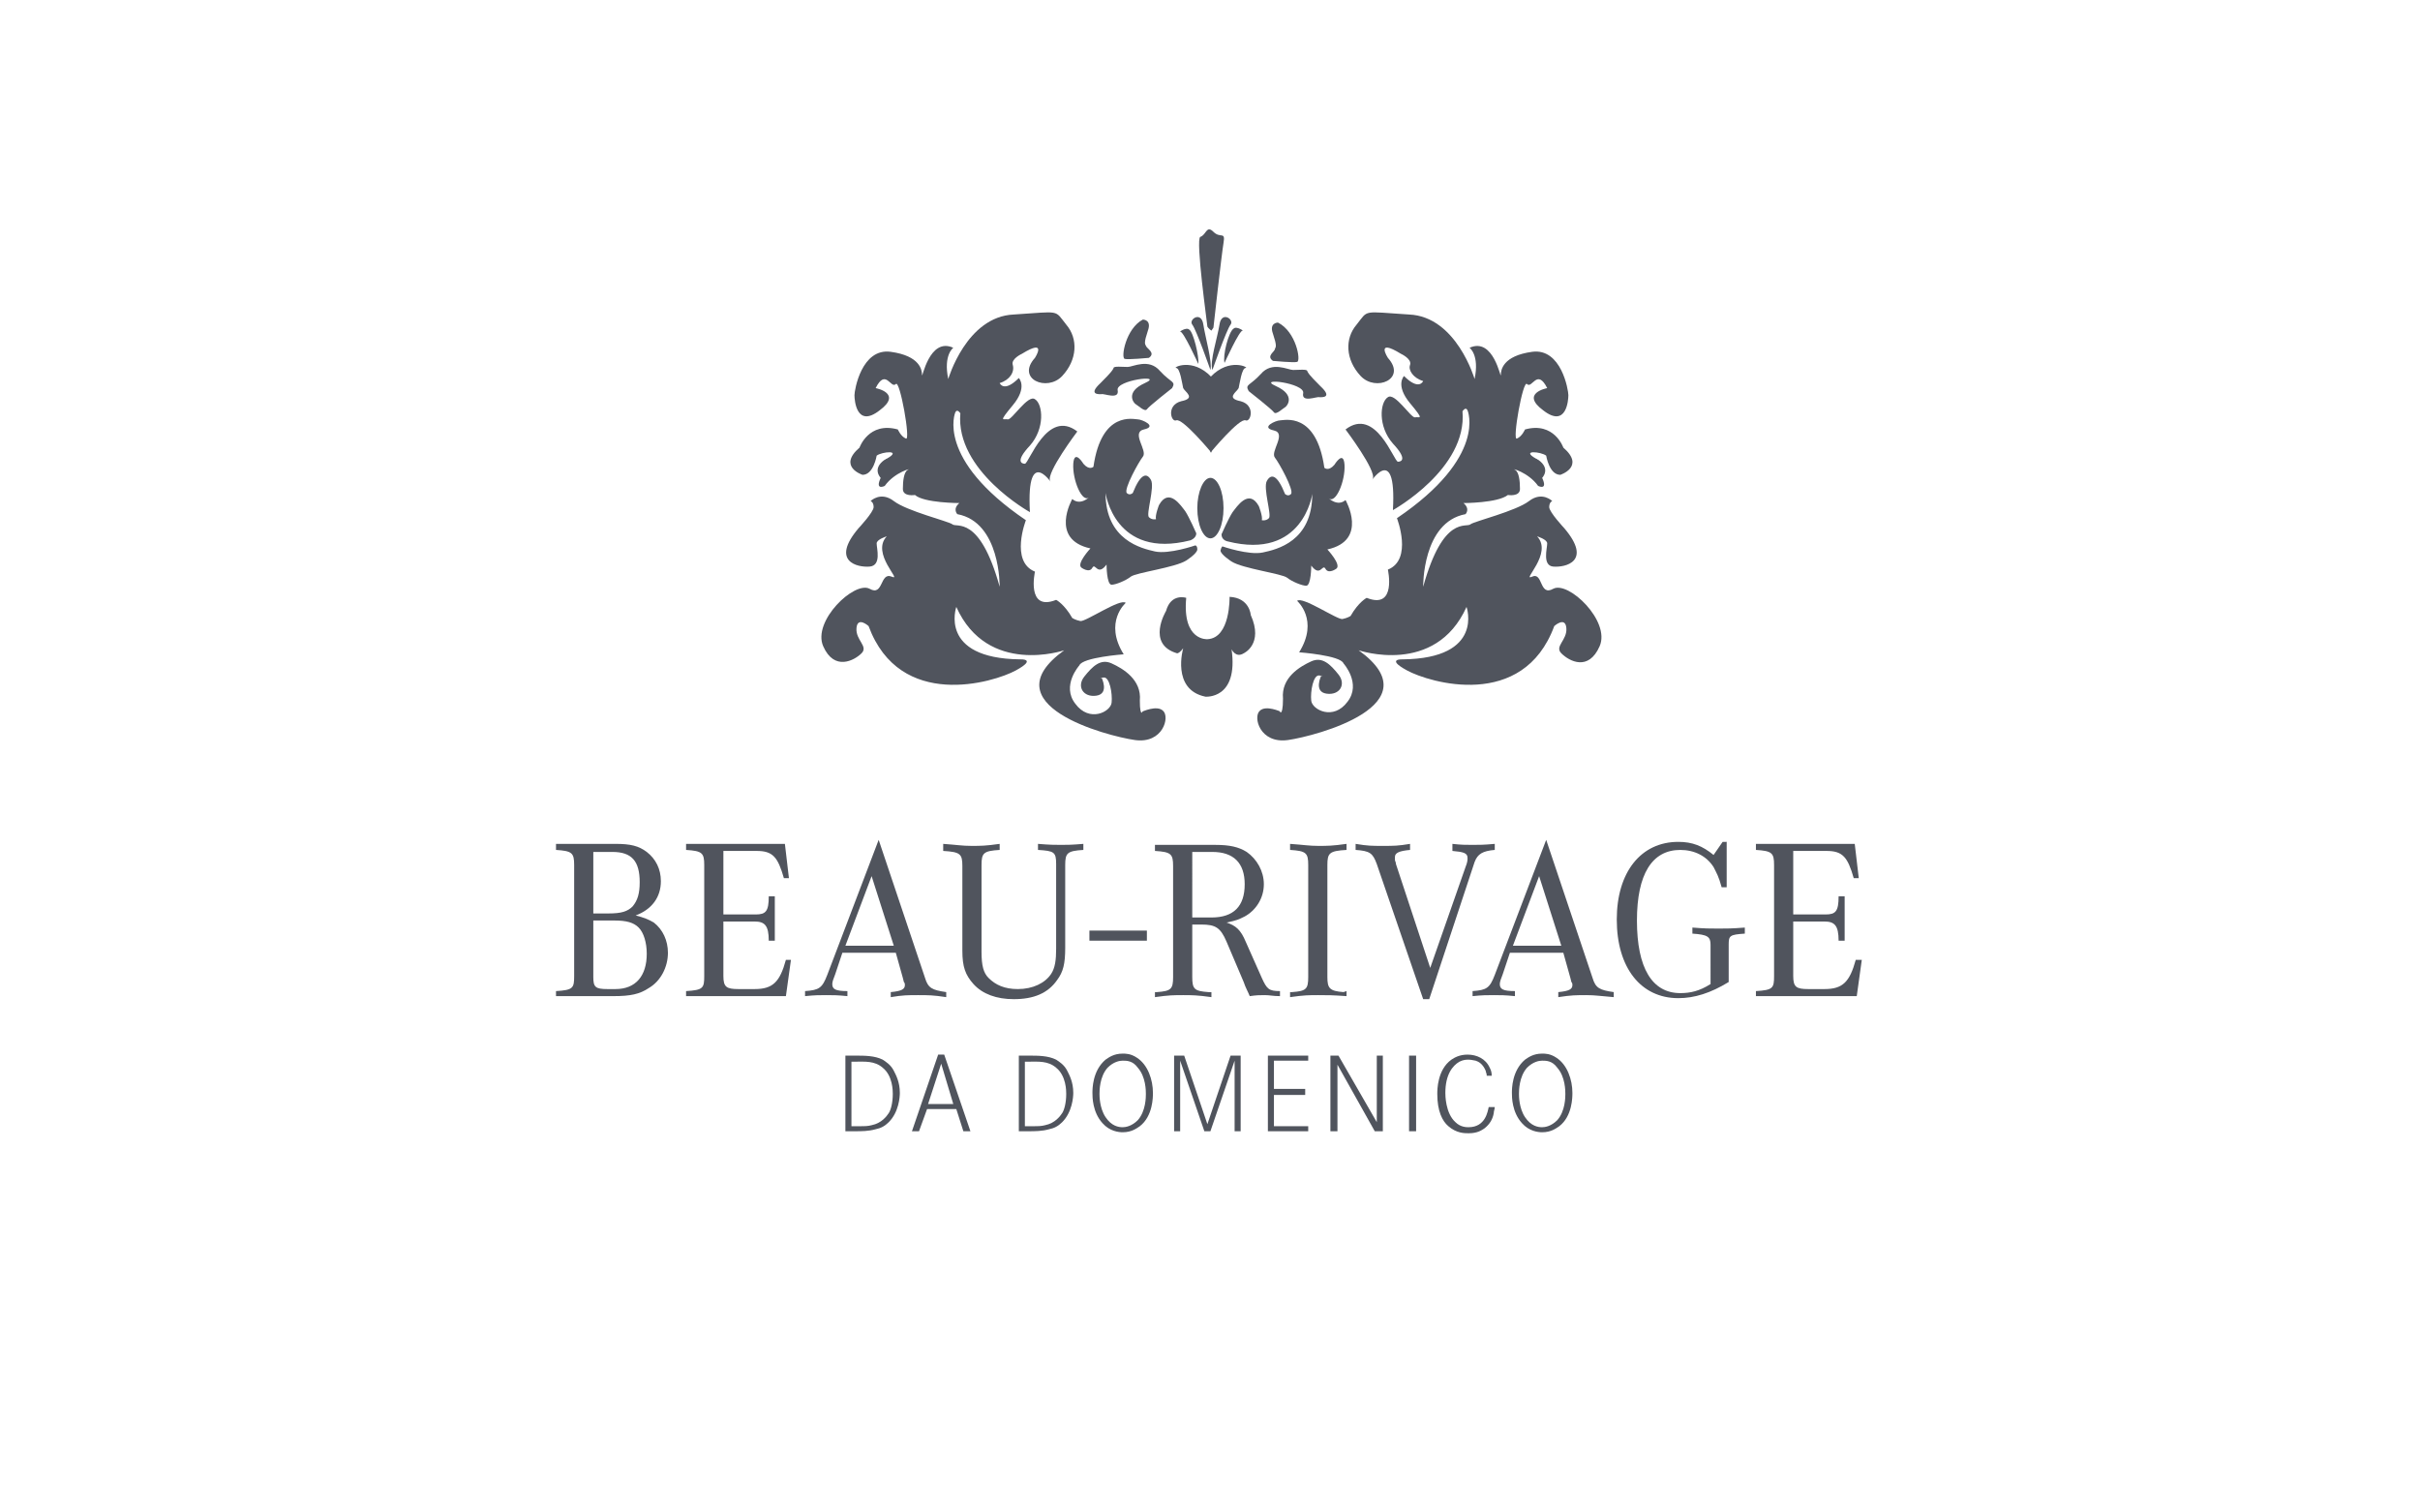 <?xml version="1.0" encoding="utf-8"?>
<!-- Generator: Adobe Illustrator 25.0.1, SVG Export Plug-In . SVG Version: 6.00 Build 0)  -->
<svg version="1.1" id="Ebene_1" xmlns="http://www.w3.org/2000/svg" xmlns:xlink="http://www.w3.org/1999/xlink" x="0px" y="0px"
	 viewBox="0 0 240 150" style="enable-background:new 0 0 240 150;" xml:space="preserve">
<style type="text/css">
	.st0{fill:none;}
	.st1{fill-rule:evenodd;clip-rule:evenodd;fill:#50545D;}
</style>
<g id="screendesign">
	<g id="index-copy" transform="translate(-1000, -367)">
		<g id="Logo_BeauRivage_sw" transform="translate(1000, 367)">
			<rect id="Rectangle-Copy-3" y="0" class="st0" width="240" height="150"/>
			<g id="Group-6" transform="translate(55.141, 22.691)">
				<path id="Fill-1" class="st1" d="M3.7,68.6v5.6c0,1,0.2,1.2,1.4,1.2h0.8c2,0,3.1-1.3,3.1-3.5c0-1.1-0.3-2.1-0.8-2.6
					c-0.5-0.5-1.2-0.7-2.4-0.7H3.7z M3.7,67.9h1.5c1.3,0,1.9-0.2,2.4-0.7c0.5-0.6,0.7-1.3,0.7-2.4c0-2.1-0.8-3-2.7-3H3.7V67.9z
					 M7.9,68.1c0.8,0.2,1.3,0.4,1.8,0.7c0.9,0.7,1.4,1.8,1.4,3c0,1.4-0.7,2.8-1.9,3.5c-0.9,0.6-1.8,0.8-3.5,0.8H0v-0.5
					c1.7-0.1,1.8-0.3,1.8-1.5V63.1c0-1.2-0.2-1.4-1.8-1.5v-0.6h5.9c1.5,0,2.3,0.2,3.1,0.8c0.9,0.7,1.4,1.7,1.4,2.9
					C10.4,66.3,9.5,67.5,7.9,68.1L7.9,68.1z"/>
				<path id="Fill-3" class="st1" d="M23.3,72.5l-0.5,3.6h-9.9v-0.5c1.7-0.1,1.8-0.3,1.8-1.5V63.1c0-1.2-0.2-1.4-1.8-1.5v-0.6h9.8
					l0.4,3.4h-0.5c-0.6-2.1-1.1-2.7-2.7-2.7h-3.3V68h3.2c1,0,1.3-0.3,1.3-1.8h0.6v4.4h-0.6c0-1.5-0.4-1.9-1.4-1.9h-3.1v5.4
					c0,1.1,0.3,1.3,1.5,1.3h1.6c1.8,0,2.5-0.7,3.1-2.9H23.3z"/>
				<path id="Fill-5" class="st1" d="M28.7,71.1h4.8l-2.2-6.9L28.7,71.1z M33.7,71.8h-5.3l-0.7,2.1c-0.2,0.5-0.3,0.8-0.3,1
					c0,0.5,0.3,0.7,1.5,0.7v0.5c-1-0.1-1.4-0.1-2.1-0.1c-0.7,0-1.1,0-2.1,0.1v-0.5c1.4-0.1,1.7-0.3,2.2-1.6l5.1-13.4l4.6,13.7
					c0.3,1,0.7,1.2,2.1,1.4v0.5C37.4,76,36.9,76,35.9,76c-1,0-1.5,0-2.7,0.2v-0.5c1.1-0.1,1.4-0.3,1.4-0.7c0-0.1,0-0.2-0.1-0.3
					l-0.1-0.4L33.7,71.8z"/>
				<path id="Fill-7" class="st1" d="M47.8,61.6V61c1.2,0.1,1.7,0.1,2.3,0.1c0.6,0,1,0,2.2-0.1v0.6c-1.6,0.1-1.8,0.3-1.8,1.5v8.2
					c0,1.6-0.2,2.4-0.8,3.2c-0.9,1.3-2.3,1.9-4.3,1.9c-1.7,0-3.1-0.5-4-1.5c-0.8-0.9-1.1-1.7-1.1-3.3v-8.4c0-1.2-0.2-1.4-1.9-1.5V61
					c1.4,0.1,1.9,0.2,2.8,0.2c0.9,0,1.4,0,2.8-0.2v0.6c-1.6,0.1-1.8,0.3-1.8,1.5v8.6c0,1.4,0.2,2.1,0.7,2.6c0.7,0.7,1.6,1.1,2.9,1.1
					c1.5,0,2.7-0.6,3.3-1.5c0.4-0.6,0.5-1.4,0.5-2.5v-8.4C49.6,61.8,49.4,61.7,47.8,61.6"/>
				<polygon id="Fill-9" class="st1" points="52.9,70.6 58.6,70.6 58.6,69.6 52.9,69.6 				"/>
				<path id="Fill-11" class="st1" d="M63.1,68.3H65c2.2,0,3.3-1.1,3.3-3.3c0-2.1-1.1-3.2-3.2-3.2h-2V68.3z M63.1,69v5.2
					c0,1.2,0.2,1.4,1.6,1.5l0.3,0v0.5C63.6,76,63,76,62.2,76c-0.9,0-1.4,0-2.8,0.2v-0.5l0.2,0c1.4-0.1,1.6-0.3,1.6-1.5v-11
					c0-1.2-0.2-1.4-1.8-1.5v-0.6h6c1.4,0,2.3,0.2,3.1,0.7c1,0.7,1.7,1.9,1.7,3.2c0,1.4-0.8,2.6-1.9,3.2c-0.6,0.3-0.8,0.4-1.8,0.6
					c0.9,0.3,1.4,0.7,1.9,1.9l1.6,3.6c0.5,1.1,0.7,1.3,1.8,1.3v0.5c-0.7,0-1-0.1-1.5-0.1c-0.5,0-0.8,0-1.5,0.1
					c-0.2-0.5-0.4-0.8-0.6-1.4l-1.7-4C65.9,69.3,65.4,69,64,69H63.1z"/>
				<path id="Fill-12" class="st1" d="M78.4,75.6v0.5C77,76,76.5,76,75.6,76c-0.9,0-1.4,0-2.8,0.2v-0.5l0.2,0
					c1.4-0.1,1.6-0.3,1.6-1.5V63.1c0-1.2-0.2-1.4-1.8-1.5V61c1.4,0.1,1.9,0.2,2.8,0.2c0.9,0,1.4,0,2.8-0.2v0.6
					c-1.7,0.1-1.9,0.3-1.9,1.5v11.1c0,1.1,0.2,1.4,1.6,1.5L78.4,75.6z"/>
				<path id="Fill-13" class="st1" d="M86.6,76.4H86L81.4,63c-0.4-1.1-0.7-1.3-2.1-1.4V61c1.2,0.2,1.6,0.2,2.7,0.2s1.5,0,2.7-0.2
					v0.6c-1.1,0.1-1.5,0.3-1.5,0.7c0,0.1,0,0.2,0,0.3c0,0.1,0.1,0.2,0.1,0.4l3.4,10.3l3.5-10c0.2-0.5,0.2-0.7,0.2-0.9
					c0-0.5-0.4-0.6-1.5-0.7V61c0.9,0.1,1.3,0.1,2,0.1c0.7,0,1.1,0,2.2-0.1v0.6c-1.2,0.1-1.7,0.4-2,1.2L86.6,76.4z"/>
				<path id="Fill-14" class="st1" d="M94.9,71.1h4.8l-2.2-6.9L94.9,71.1z M99.9,71.8h-5.3l-0.7,2.1c-0.2,0.5-0.3,0.8-0.3,1
					c0,0.5,0.3,0.7,1.5,0.7v0.5c-1-0.1-1.4-0.1-2.1-0.1c-0.7,0-1.1,0-2.1,0.1v-0.5c1.4-0.1,1.7-0.3,2.2-1.6l5.1-13.4l4.6,13.7
					c0.3,1,0.7,1.2,2.1,1.4v0.5c-1.3-0.1-1.8-0.2-2.7-0.2c-1,0-1.5,0-2.8,0.2v-0.5c1.1-0.1,1.4-0.3,1.4-0.7c0-0.1,0-0.2-0.1-0.3
					l-0.1-0.4L99.9,71.8z"/>
				<path id="Fill-15" class="st1" d="M116.1,60.8v4.5h-0.5c-0.3-1.1-0.5-1.4-0.8-2c-0.7-1.1-1.9-1.7-3.3-1.7c-2.8,0-4.3,2.4-4.3,7
					c0,4.7,1.5,7.2,4.3,7.2c1,0,1.9-0.2,3-0.9V71c0-0.8-0.3-1-1.8-1.1v-0.6c1.3,0.1,1.7,0.1,2.6,0.1c0.8,0,1.3,0,2.6-0.1v0.6
					c-1.5,0.1-1.6,0.2-1.6,1.1v3.7c-1.8,1.1-3.4,1.6-5,1.6c-3.7,0-6.1-3-6.1-7.8c0-4.7,2.4-7.7,6.1-7.7c1.4,0,2.4,0.4,3.5,1.3
					l0.9-1.3H116.1z"/>
				<path id="Fill-16" class="st1" d="M129.5,72.5l-0.5,3.6H119v-0.5c1.7-0.1,1.8-0.3,1.8-1.5V63.1c0-1.2-0.2-1.4-1.8-1.5v-0.6h9.8
					l0.4,3.4h-0.5c-0.6-2.1-1.1-2.7-2.7-2.7h-3.3V68h3.2c1,0,1.3-0.3,1.3-1.8h0.6v4.4h-0.6c0-1.5-0.4-1.9-1.4-1.9h-3.1v5.4
					c0,1.1,0.3,1.3,1.5,1.3h1.6c1.8,0,2.5-0.7,3.1-2.9H129.5z"/>
				<path id="Fill-17" class="st1" d="M29.9,89c0.8,0,1,0,1.4-0.1c1-0.2,1.5-0.9,1.7-1.2c0.2-0.3,0.4-1,0.4-1.9c0-0.3,0-1.8-1-2.6
					c-0.8-0.7-1.8-0.6-2.7-0.6h-0.4V89H29.9z M29.7,82c0.9,0,1.9,0,2.7,0.4c0.3,0.2,0.8,0.5,1.1,1.1c0.2,0.4,0.6,1.1,0.6,2.2
					c0,0.4-0.1,1.9-1.1,2.9c-0.4,0.4-0.8,0.6-1.3,0.7c-0.7,0.2-1.4,0.2-2.1,0.2h-0.9V82H29.7z"/>
				<path id="Fill-18" class="st1" d="M38.2,82.8l-1.3,4h2.5L38.2,82.8z M38.5,81.9l2.6,7.6h-0.7l-0.7-2.2h-2.9L36,89.5h-0.7
					l2.6-7.6H38.5z"/>
				<path id="Fill-19" class="st1" d="M47.1,89c0.8,0,1,0,1.4-0.1c1-0.2,1.5-0.9,1.7-1.2c0.2-0.3,0.4-1,0.4-1.9c0-0.3,0-1.8-1-2.6
					c-0.8-0.7-1.8-0.6-2.7-0.6h-0.4V89H47.1z M46.9,82c0.9,0,1.9,0,2.7,0.4c0.3,0.2,0.8,0.5,1.1,1.1c0.2,0.4,0.6,1.1,0.6,2.2
					c0,0.4-0.1,1.9-1.1,2.9c-0.4,0.4-0.8,0.6-1.3,0.7c-0.7,0.2-1.4,0.2-2.1,0.2h-0.9V82H46.9z"/>
				<path id="Fill-20" class="st1" d="M54.5,88.1c0.6,0.9,1.3,1,1.7,1c0.3,0,0.9-0.1,1.5-0.7c0.8-0.9,0.8-2.3,0.8-2.6
					c0-0.3,0-1.7-0.8-2.6c-0.5-0.7-1.1-0.7-1.5-0.7c-0.3,0-0.9,0.1-1.5,0.7c-0.8,0.9-0.8,2.3-0.8,2.6C53.9,86,53.9,87.2,54.5,88.1
					 M54.5,82.4c0.3-0.2,0.8-0.6,1.7-0.6c0.3,0,0.8,0,1.4,0.4c1.1,0.7,1.6,2.2,1.6,3.5c0,0.4,0,2.3-1.3,3.3
					c-0.3,0.2-0.8,0.6-1.7,0.6c-0.4,0-1.3-0.1-2-0.9c-1-1.1-1-2.6-1-3C53.2,85.3,53.2,83.5,54.5,82.4"/>
				<polygon id="Fill-21" class="st1" points="62.3,82 64.6,88.8 66.9,82 67.9,82 67.9,89.5 67.3,89.5 67.3,82.5 64.9,89.5 
					64.3,89.5 61.9,82.5 61.9,89.5 61.3,89.5 61.3,82 				"/>
				<polygon id="Fill-22" class="st1" points="74.3,85.3 74.3,85.9 71.2,85.9 71.2,89 74.6,89 74.6,89.5 70.6,89.5 70.6,82 74.6,82 
					74.6,82.5 71.2,82.5 71.2,85.3 				"/>
				<polygon id="Fill-23" class="st1" points="77.6,82 81.4,88.6 81.4,82 82,82 82,89.5 81.2,89.5 77.5,82.9 77.5,89.5 76.8,89.5 
					76.8,82 				"/>
				<polygon id="Fill-24" class="st1" points="84.6,89.5 85.3,89.5 85.3,82 84.6,82 				"/>
				<path id="Fill-25" class="st1" d="M92.3,83.9c0-0.1-0.1-0.3-0.1-0.4c-0.3-0.7-0.7-0.9-1-1c-0.1,0-0.4-0.1-0.7-0.1
					c-0.2,0-0.5,0-0.9,0.2c-0.7,0.4-1.4,1.3-1.4,3.1c0,0.2,0,2,1,2.9c0.5,0.5,1.1,0.5,1.3,0.5c1.7,0,1.9-1.6,2-2l0.6,0
					c0,0.2-0.1,0.4-0.1,0.6c-0.1,0.6-0.4,1.1-0.9,1.5c-0.3,0.2-0.7,0.5-1.6,0.5c-0.4,0-1.2,0-2-0.7c-0.6-0.5-1.1-1.5-1.1-3.2
					c0-0.4,0-2.4,1.4-3.4c0.3-0.2,0.8-0.5,1.6-0.5c0.9,0,1.8,0.4,2.2,1.3c0.1,0.2,0.2,0.4,0.2,0.8H92.3z"/>
				<path id="Fill-26" class="st1" d="M96.1,88.1c0.6,0.9,1.3,1,1.7,1c0.3,0,0.9-0.1,1.5-0.7c0.8-0.9,0.8-2.3,0.8-2.6
					c0-0.3,0-1.7-0.8-2.6c-0.5-0.7-1.1-0.7-1.5-0.7c-0.3,0-0.9,0.1-1.5,0.7c-0.8,0.9-0.8,2.3-0.8,2.6C95.5,86,95.5,87.2,96.1,88.1
					 M96.1,82.4c0.3-0.2,0.8-0.6,1.7-0.6c0.3,0,0.8,0,1.4,0.4c1.1,0.7,1.6,2.2,1.6,3.5c0,0.4,0,2.3-1.3,3.3
					c-0.3,0.2-0.8,0.6-1.7,0.6c-0.4,0-1.3-0.1-2-0.9c-1-1.1-1-2.6-1-3C94.8,85.3,94.8,83.5,96.1,82.4"/>
				<path id="Fill-27" class="st1" d="M71.9,47.9c0,0-1.5-0.7-2.1-0.1c-0.7,0.6,0,3.3,2.8,2.9c2.8-0.4,14.5-3.5,7-8.9
					c0,0,7.6,2.6,10.7-4.3c0,0,1.8,5.1-6.3,5.2c0,0-1.8-0.1,0.4,1.1c2.2,1.2,11.5,4,14.6-4.4c0,0,1.1-1,1.2,0.2
					c0.1,1.2-1.2,1.8-0.5,2.5c0.8,0.8,2.7,1.8,3.8-0.7c1.1-2.5-3.1-6.5-4.6-5.7c-1.4,0.8-1-1.7-2.1-1.2c-1.1,0.5,2.1-2.3,0.5-4
					c0,0,1,0.3,1,0.7c0,0.5-0.5,2.2,0.6,2.3c1.2,0.1,3.9-0.5,1.1-3.8c0,0-1.5-1.6-1.5-2.1s0.3-0.6,0.3-0.6s-1-1-2.3,0
					c-1.3,1-5.4,2-5.8,2.3c-0.4,0.4-2.7-1-4.7,6.2c0,0-0.1-6.4,4.2-7.2c0,0,0.5-0.5-0.2-1.1c0,0,3.4,0,4.4-0.8c0,0,1.2,0.2,1.2-0.6
					c0-0.8-0.1-1.7-0.5-1.9c-0.5-0.2,1.3,0.2,2.3,1.6c0,0,1,0.5,0.4-0.8c0,0,0.9-0.9-0.4-1.8c-0.1,0-0.1-0.1-0.2-0.1
					c-1.6-0.9,0.5-0.7,1-0.3c0,0,0.3,1.9,1.4,1.9c0,0,2.5-0.8,0.3-2.7c0,0-0.9-2.6-3.8-1.8c0,0-0.3,0.7-0.8,0.9
					c-0.5,0.3,0.6-5.9,1-5.4c0.5,0.5,1-1.6,2,0.4c0,0-2.7,0.5-0.4,2.2c2.3,1.8,2.5-1,2.5-1.5c0-0.5-0.7-4.7-3.6-4.3
					s-3.1,1.8-3.1,2.3c0,0.5-0.7-3.8-3.1-2.7c0,0,1,0.7,0.5,3.1c0,0-1.8-6.2-6.5-6.4c-4.7-0.3-4-0.5-5.2,1c-1.2,1.4-1.1,3.5,0.4,5.1
					c1.5,1.6,4.6,0.3,2.7-1.8c0,0-1.3-2,1.3-0.4c0,0,1.1,0.5,0.9,1.1C84.5,14,85,14.8,86,15.1c0,0-0.4,1-1.9-0.5
					c0,0-0.9,0.9,0.6,2.7c1.5,1.8,0.9,1.3,0.5,1.4c-0.4,0.1-2-2.5-2.7-2c-0.8,0.5-1,2.9,0.5,4.6c1.5,1.6,0.8,1.8,0.5,1.8
					c-0.4,0-2.2-5.5-5.2-3.2c0,0,3.1,4.1,2.7,4.9c-0.5,0.8,2.4-4,2,3.1c0,0,7.4-4.1,6.9-9.8c0,0,0.3-0.5,0.5-0.1c0,0,2,4.6-7,10.7
					c0,0,1.6,4.1-0.9,5.1c0,0,0.9,4-2.1,2.8c0,0-0.8,0.4-1.6,1.8c0,0-0.3,0.2-0.8,0.3c-0.5,0.1-4-2.3-4.5-1.8c0,0,2.2,1.9,0.2,5.1
					c0,0,4.1,0.3,4.4,1.1c0,0,1.8,2,0.4,3.8c-1.4,1.9-3.5,0.8-3.6-0.1c-0.1-0.9,0.2-2.6,0.8-2.5c0.6,0.1,0.2,0,0.2,0
					s-0.8,1.6,0.5,1.8c1.3,0.2,2-0.9,1.2-1.9c-0.8-1-1.6-1.8-2.7-1.3c-1.1,0.5-3,1.6-2.8,3.7C72.1,48.7,71.6,47.7,71.9,47.9"/>
				<path id="Fill-28" class="st1" d="M58.1,47.9c0,0,1.5-0.7,2.1-0.1c0.7,0.6,0,3.3-2.8,2.9c-2.8-0.4-14.5-3.5-7-8.9
					c0,0-7.6,2.6-10.7-4.3c0,0-1.8,5.1,6.3,5.2c0,0,1.8-0.1-0.4,1.1c-2.2,1.2-11.5,4-14.6-4.4c0,0-1.1-1-1.2,0.2
					c-0.1,1.2,1.2,1.8,0.5,2.5s-2.7,1.8-3.8-0.7c-1.1-2.5,3.1-6.5,4.6-5.7c1.4,0.8,1-1.7,2.2-1.2c1.1,0.5-2.1-2.3-0.5-4
					c0,0-1,0.3-1,0.7c0,0.5,0.5,2.2-0.7,2.3c-1.2,0.1-3.9-0.5-1.1-3.8c0,0,1.5-1.6,1.5-2.1s-0.3-0.6-0.3-0.6s1-1,2.3,0
					c1.3,1,5.4,2,5.8,2.3c0.4,0.4,2.7-1,4.7,6.2c0,0,0.1-6.4-4.2-7.2c0,0-0.5-0.5,0.2-1.1c0,0-3.5,0-4.4-0.8c0,0-1.2,0.2-1.2-0.6
					c0-0.8,0.1-1.7,0.5-1.9c0.5-0.2-1.3,0.2-2.3,1.6c0,0-1,0.5-0.4-0.8c0,0-0.9-0.9,0.4-1.8c0.1,0,0.1-0.1,0.2-0.1
					c1.6-0.9-0.5-0.7-1-0.3c0,0-0.3,1.9-1.4,1.9c0,0-2.5-0.8-0.3-2.7c0,0,0.9-2.6,3.8-1.8c0,0,0.3,0.7,0.8,0.9
					c0.5,0.3-0.6-5.9-1-5.4c-0.5,0.5-1-1.6-2,0.4c0,0,2.7,0.5,0.4,2.2c-2.3,1.8-2.5-1-2.5-1.5c0-0.5,0.7-4.7,3.6-4.3
					c2.9,0.4,3.1,1.8,3.1,2.3c0,0.5,0.7-3.8,3.1-2.7c0,0-1,0.7-0.5,3.1c0,0,1.8-6.2,6.5-6.4c4.7-0.3,4-0.5,5.2,1
					c1.2,1.4,1.1,3.5-0.4,5.1c-1.5,1.6-4.6,0.3-2.7-1.8c0,0,1.3-2-1.3-0.4c0,0-1.1,0.5-0.9,1.1c0.2,0.7-0.3,1.5-1.3,1.8
					c0,0,0.4,1,1.9-0.5c0,0,0.9,0.9-0.6,2.7c-1.5,1.8-0.9,1.3-0.5,1.4c0.4,0.1,2-2.5,2.7-2c0.8,0.5,1,2.9-0.5,4.6
					c-1.5,1.6-0.8,1.8-0.5,1.8c0.4,0,2.2-5.5,5.2-3.2c0,0-3.1,4.1-2.7,4.9c0.5,0.8-2.4-4-2,3.1c0,0-7.4-4.1-6.9-9.8
					c0,0-0.3-0.5-0.5-0.1c0,0-2,4.6,7,10.7c0,0-1.6,4.1,0.9,5.1c0,0-0.9,4,2.1,2.8c0,0,0.8,0.4,1.6,1.8c0,0,0.3,0.2,0.8,0.3
					c0.5,0.1,4-2.3,4.5-1.8c0,0-2.2,1.9-0.2,5.1c0,0-4.1,0.3-4.4,1.1c0,0-1.8,2-0.4,3.8c1.4,1.9,3.5,0.8,3.6-0.1
					c0.1-0.9-0.2-2.6-0.8-2.5c-0.6,0.1-0.2,0-0.2,0s0.8,1.6-0.5,1.8c-1.3,0.2-2-0.9-1.2-1.9c0.8-1,1.6-1.8,2.7-1.3
					c1.1,0.5,3,1.6,2.8,3.7C57.9,48.7,58.3,47.7,58.1,47.9"/>
				<path id="Fill-29" class="st1" d="M75,26.3c0,0-0.9,6.6-8.4,4.7c0,0-0.6-0.1-0.6-0.7c0,0,0.7-1.6,1.1-2.2
					c0.4-0.5,1.6-2.4,2.6-0.6c0,0,0.4,1,0.3,1.4c0,0,0.4,0.1,0.7-0.2c0.3-0.3-0.6-3-0.2-3.7c0.4-0.7,1-0.7,1.8,1.3
					c0,0,0.3,0.3,0.6,0c0.3-0.4-1.2-3.1-1.6-3.6c-0.5-0.6,1.2-2.4-0.1-2.7c-1.4-0.3,0.2-1,0.6-1c0.4,0,3.6-0.9,4.4,4.7
					c0,0,0.4,0.4,1-0.3c0,0,0.9-1.5,1,0c0.1,1.6-0.9,4-1.6,3.3c0,0,0.9,0.9,1.7,0.2c0,0,2.3,4-1.8,4.9c0,0,1.4,1.5,0.9,1.9
					c0,0-0.8,0.6-1.1,0c-0.3-0.5-0.5,0.9-1.4-0.3c0,0,0,2-0.5,2c-0.4,0-1.4-0.4-1.9-0.8c-0.5-0.4-4.4-0.9-5.5-1.6
					c0,0-1.1-0.7-1.1-1.1c0.1-0.4,0.2-0.4,0.2-0.4s2.6,0.9,4,0.6C71.5,31.8,75,31,75,26.3"/>
				<path id="Fill-30" class="st1" d="M54.5,26.2c0,0,0.9,6.6,8.4,4.7c0,0,0.6-0.2,0.6-0.7c0,0-0.7-1.6-1.1-2.2
					c-0.4-0.5-1.6-2.4-2.6-0.6c0,0-0.4,1-0.3,1.4c0,0-0.4,0.1-0.7-0.2c-0.3-0.3,0.6-3,0.2-3.7c-0.4-0.7-1-0.7-1.8,1.3
					c0,0-0.3,0.3-0.6,0c-0.3-0.4,1.2-3.1,1.6-3.6c0.5-0.6-1.2-2.4,0.1-2.7c1.4-0.3-0.2-1-0.6-1c-0.4,0-3.6-0.9-4.4,4.7
					c0,0-0.4,0.4-1-0.3c0,0-0.9-1.5-1,0c-0.1,1.6,0.9,4,1.6,3.3c0,0-0.9,0.9-1.7,0.2c0,0-2.3,4,1.8,4.9c0,0-1.4,1.5-0.9,1.9
					c0,0,0.8,0.6,1.1,0c0.3-0.5,0.5,0.9,1.4-0.3c0,0,0,2,0.5,2c0.4,0,1.4-0.4,1.9-0.8c0.5-0.4,4.4-0.9,5.5-1.6c0,0,1.1-0.7,1.1-1.1
					c0-0.4-0.2-0.4-0.2-0.4s-2.6,0.9-4,0.6C58.1,31.7,54.5,30.9,54.5,26.2"/>
				<path id="Fill-31" class="st1" d="M62.2,41.6c0,0-1.2,4.1,2.2,4.8c0,0,3.3,0.3,2.6-4.7c0,0,0.4,0.9,1.2,0.4c0,0,2-0.9,0.7-3.8
					c0,0-0.1-1.7-2.1-1.8c0,0,0.1,4.1-2.2,4.2c0,0-2.5,0.2-2.1-4.1c0,0-1.5-0.5-2,1.3c0,0-2,3.3,1.1,4.2
					C61.7,42.1,61.9,42,62.2,41.6"/>
				<path id="Fill-32" class="st1" d="M68.7,16.1c0,0,2.3,1.8,2.5,2.1c0.2,0.3,0.9-0.4,1.1-0.5c0.2-0.1,1.1-1.2-0.9-2.1
					c-2-0.9,2.9-0.3,2.7,0.7c-0.2,1,1.4,0.3,1.6,0.4c0.2,0,1.4,0.1,0.1-1.1c-1.2-1.2-1.2-1.3-1.3-1.5c0-0.2-0.9-0.1-1.4-0.1
					c-0.5,0-2.1-0.9-3.2,0.4C68.8,15.6,68.3,15.4,68.7,16.1"/>
				<path id="Fill-33" class="st1" d="M71.1,13.1c0,0,2.1,0.2,2.4,0.1c0.4-0.1-0.1-3-1.9-3.9c0,0-0.9,0-0.5,1.1
					c0.4,1.2,0.3,1.3,0.2,1.5C71.3,12.2,70.4,12.6,71.1,13.1"/>
				<path id="Fill-34" class="st1" d="M61.1,15.8c0,0-2.3,1.8-2.5,2.1c-0.2,0.3-0.9-0.4-1.1-0.5c-0.2-0.1-1.1-1.2,0.9-2.1
					c2-0.9-2.9-0.3-2.7,0.7c0.2,1-1.4,0.3-1.6,0.4c-0.2,0-1.4,0.1-0.1-1.1c1.2-1.2,1.2-1.3,1.3-1.5c0-0.2,0.9-0.1,1.4-0.1
					c0.5,0,2.1-0.9,3.2,0.4C61,15.3,61.5,15.1,61.1,15.8"/>
				<path id="Fill-35" class="st1" d="M58.8,12.8c0,0-2.1,0.2-2.4,0.1c-0.4-0.1,0.1-3,1.8-3.9c0,0,0.9,0,0.5,1.1
					c-0.4,1.2-0.3,1.3-0.2,1.5C58.6,11.9,59.5,12.3,58.8,12.8"/>
				<path id="Fill-36" class="st1" d="M66.2,27.7c0,1.7-0.6,3-1.3,3c-0.7,0-1.3-1.3-1.3-3c0-1.6,0.6-3,1.3-3
					C65.6,24.7,66.2,26,66.2,27.7"/>
				<path id="Fill-37" class="st1" d="M64.9,22.2c0,0,2.9-3.5,3.5-3.2c0.5,0.2,1-1.5-0.5-1.9c-1.5-0.3-0.4-0.9-0.2-1.3
					c0.1-0.4,0.3-2,0.7-2c0.4,0-1.6-1.1-3.5,0.9L64.9,22.2z"/>
				<path id="Fill-38" class="st1" d="M65,22.2c0,0-2.9-3.5-3.5-3.2c-0.5,0.2-1-1.5,0.5-1.9c1.5-0.3,0.4-0.9,0.2-1.3
					c-0.1-0.4-0.3-2-0.7-2c-0.4,0,1.6-1.1,3.5,0.9L65,22.2z"/>
				<path id="Fill-39" class="st1" d="M66.3,13.3c0,0,1.5-3.3,1.8-3.2c0.2,0.1-0.6-0.5-0.9-0.2C66.7,10.2,66.1,12.6,66.3,13.3"/>
				<path id="Fill-40" class="st1" d="M63.7,13.4c0,0-1.5-3.3-1.8-3.2c-0.2,0.1,0.6-0.5,0.9-0.2C63.2,10.2,63.8,12.7,63.7,13.4"/>
				<path id="Fill-41" class="st1" d="M64.9,14c0,0-1.4-4-1.8-4.5c-0.4-0.5,0.9-1.4,1.1,0C64.4,10.8,65.1,13.2,64.9,14"/>
				<path id="Fill-42" class="st1" d="M65.1,14c0,0,1.4-4,1.8-4.5c0.4-0.5-0.9-1.4-1.1,0C65.6,10.8,64.8,13.2,65.1,14"/>
				<path id="Fill-43" class="st1" d="M65.2,9.8c0,0,0.8-7.2,1-8.4c0.2-1.2-0.3-0.4-1-1.1c-0.7-0.7-0.7,0.3-1.3,0.5
					c-0.5,0.2,0.7,8.7,0.7,8.9c0.1,0.2,0.4,0.4,0.4,0.4L65.2,9.8z"/>
			</g>
		</g>
	</g>
</g>
</svg>
